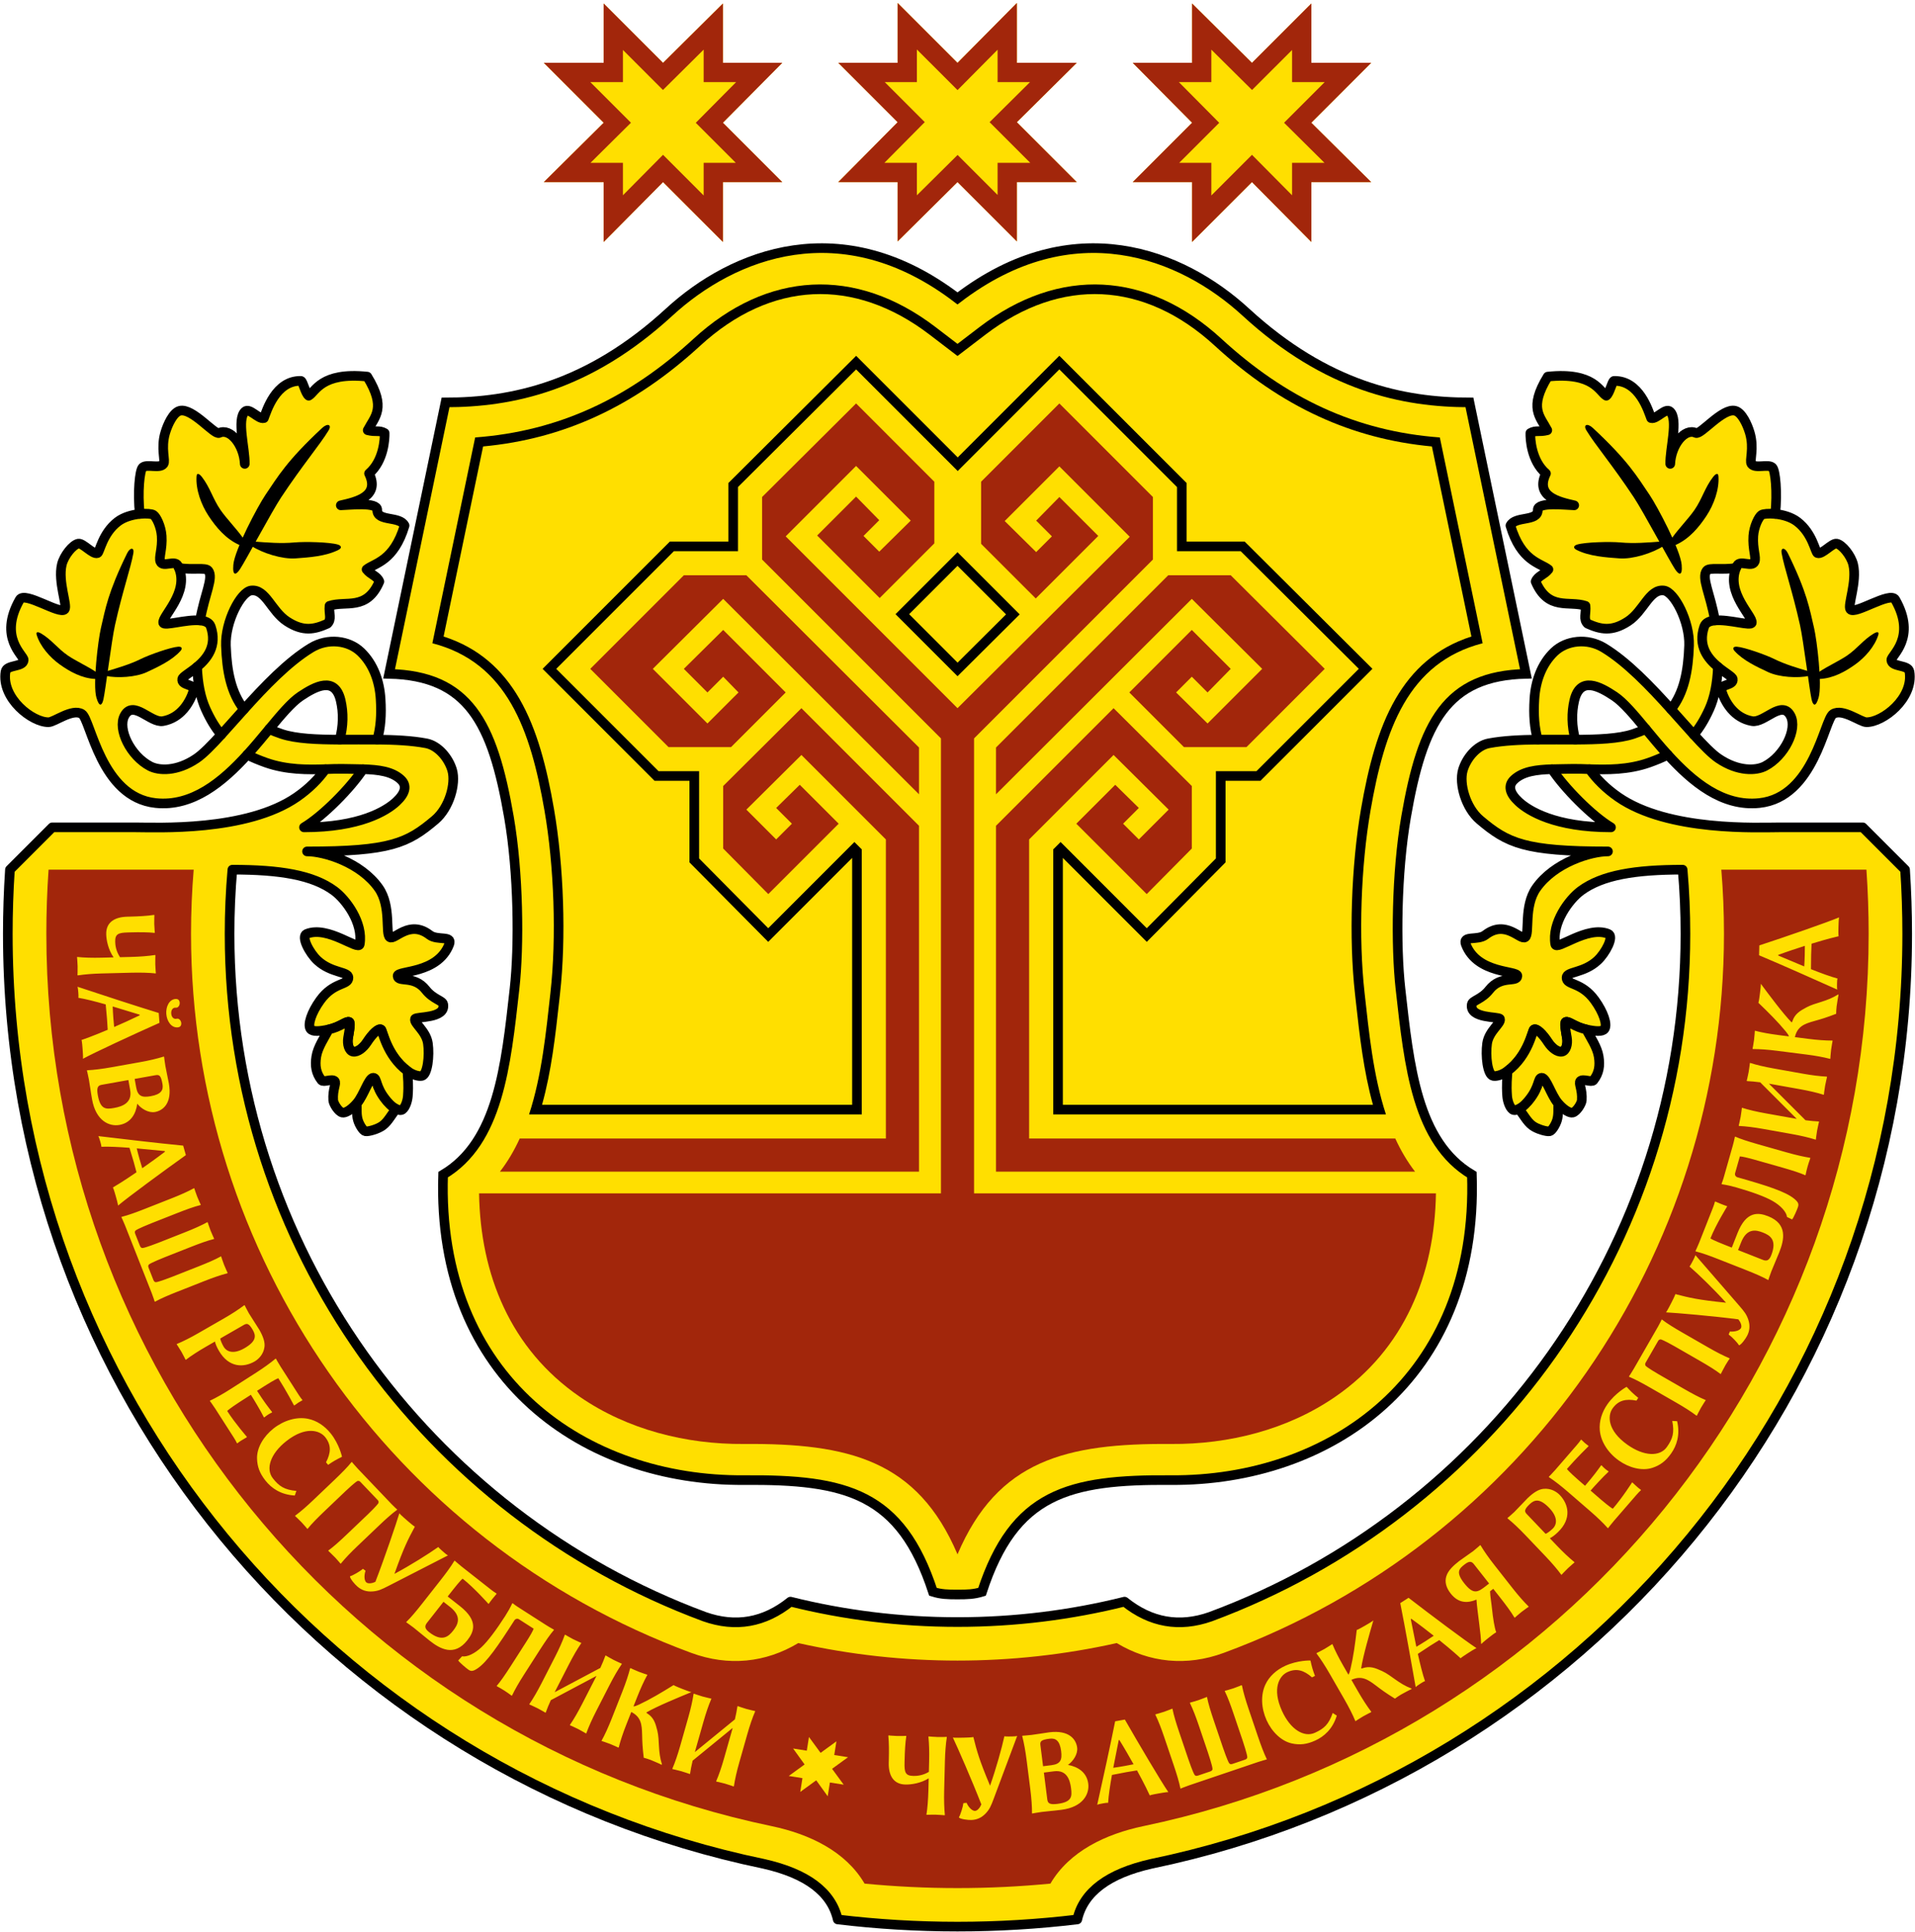 <?xml version="1.0" encoding="UTF-8"?> <!-- Creator: CorelDRAW 2020 (64-Bit) --> <svg xmlns="http://www.w3.org/2000/svg" xmlns:xlink="http://www.w3.org/1999/xlink" xmlns:xodm="http://www.corel.com/coreldraw/odm/2003" xml:space="preserve" width="1590px" height="1604px" style="shape-rendering:geometricPrecision; text-rendering:geometricPrecision; image-rendering:optimizeQuality; fill-rule:evenodd; clip-rule:evenodd" viewBox="0 0 159000000 160400000"> <defs> <style type="text/css"> <![CDATA[ .str2 {stroke:black;stroke-width:800000;stroke-miterlimit:22.926} .str0 {stroke:black;stroke-width:800000;stroke-linejoin:round;stroke-miterlimit:22.926} .str1 {stroke:black;stroke-width:800000;stroke-linecap:round;stroke-linejoin:round;stroke-miterlimit:22.926} .fil1 {fill:none} .fil3 {fill:black} .fil2 {fill:#A2260B} .fil0 {fill:#FFDF00} .fil4 {fill:#FFDF00;fill-rule:nonzero} ]]> </style> </defs> <g id="Слой_x0020_1">  <g> <path class="fil0" d="M25241000 68689000c4630000,0 6836000,-1356000 7666000,-2130000 747000,-695000 921000,-1337000 365000,-1846000 -733000,-673000 -1837000,-812000 -3133000,-852000 -1015000,1545000 -3313000,3886000 -4898000,4828000zm108518000 0c-4630000,0 -6836000,-1356000 -7666000,-2130000 -747000,-695000 -921000,-1337000 -365000,-1846000 733000,-673000 1837000,-812000 3133000,-852000 1015000,1545000 3313000,3886000 4898000,4828000zm19830000 -18210000c13000,37000 27000,75000 41000,112000l-41000 -112000zm-148178000 0c-13000,37000 -27000,75000 -41000,112000l41000 -112000zm74089000 84187000c-4783000,0 -9430000,-588000 -13870000,-1695000 -2172000,1744000 -4550000,2162000 -7133000,1252000 -23025000,-8533000 -39436000,-30695000 -39436000,-56690000 0,-1796000 78000,-3574000 232000,-5330000 3947000,0 6676000,445000 8450000,1751000 985000,724000 2429000,2671000 2125000,4437000 -98000,570000 -2646000,-1570000 -4398000,-858000 -513000,208000 226000,1588000 885000,2203000 1153000,1075000 2572000,902000 2576000,1429000 4000,660000 -1227000,326000 -2352000,1890000 -722000,1005000 -1050000,2011000 -805000,2367000 177000,256000 766000,207000 1522000,44000 939000,-202000 1489000,-729000 1697000,-622000 136000,70000 11000,725000 -92000,1327000 -87000,514000 75000,1081000 420000,1142000 358000,63000 835000,-308000 1146000,-783000 470000,-722000 955000,-1165000 1163000,-1065000 142000,69000 461000,2168000 2199000,3450000 504000,372000 978000,457000 1203000,406000 465000,-106000 644000,-1675000 496000,-2696000 -150000,-1038000 -1187000,-1666000 -1069000,-2028000 71000,-219000 2569000,-2000 2339000,-1222000 -60000,-318000 -838000,-415000 -1448000,-1195000 -973000,-1245000 -2306000,-578000 -2337000,-1152000 -26000,-474000 3334000,-142000 4285000,-2629000 294000,-769000 -982000,-281000 -1633000,-781000 -1686000,-1296000 -2901000,474000 -3297000,195000 -397000,-280000 138000,-2566000 -922000,-4078000 -1494000,-2132000 -4518000,-3047000 -5953000,-3047000 6921000,0 8350000,-688000 10632000,-2618000 1186000,-1004000 1737000,-3002000 1421000,-4115000 -283000,-991000 -1143000,-2049000 -2157000,-2242000 -1206000,-229000 -2618000,-293000 -4068000,-307000 278000,-969000 366000,-2034000 279000,-3389000 -92000,-1442000 -583000,-2873000 -1638000,-3888000 -1014000,-976000 -2748000,-1181000 -4127000,-346000 -1922000,1163000 -3873000,3210000 -5577000,5103000 -1077000,-1363000 -1430000,-3174000 -1500000,-5296000 -66000,-1971000 1223000,-4465000 2100000,-4564000 1212000,-138000 1662000,1710000 2969000,2562000 1356000,884000 2280000,672000 3352000,195000 389000,-372000 112000,-848000 179000,-1484000 1363000,-453000 3086000,441000 4141000,-2016000 -174000,-468000 -727000,-564000 -1063000,-1007000 701000,-549000 2263000,-669000 3157000,-3641000 -397000,-816000 -2299000,-302000 -2271000,-1298000 20000,-685000 -2304000,-398000 -3026000,-382000 1294000,-296000 3274000,-735000 2345000,-2644000 1227000,-1052000 1313000,-2898000 1295000,-3356000 -478000,-272000 -710000,-54000 -1406000,-234000 587000,-1131000 1568000,-1839000 -39000,-4453000 -3840000,-402000 -4291000,1270000 -4860000,1586000 -280000,-206000 -479000,-1180000 -640000,-1230000 -2106000,-53000 -2861000,2522000 -3083000,3090000 -440000,126000 -1195000,-891000 -1566000,-548000 -707000,655000 16000,3100000 -20000,4348000 -77000,-1585000 -1206000,-3006000 -2128000,-2567000 -395000,189000 -2217000,-2102000 -3260000,-1843000 -561000,139000 -1018000,1155000 -1217000,1828000 -389000,1320000 54000,2317000 -141000,2587000 -306000,423000 -1400000,-31000 -1734000,296000 -248000,244000 -428000,2055000 -237000,3855000 -602000,62000 -1315000,249000 -1834000,646000 -1277000,976000 -1490000,2542000 -1679000,2608000 -386000,135000 -1209000,-856000 -1586000,-790000 -453000,80000 -1198000,989000 -1375000,1743000 -333000,1427000 487000,3397000 240000,3714000 -376000,483000 -3321000,-1529000 -3732000,-808000 -1807000,3170000 354000,4625000 328000,5016000 -41000,620000 -1408000,355000 -1508000,968000 -361000,2212000 2211000,4213000 3577000,4194000 497000,-7000 1969000,-1168000 2761000,-683000 742000,455000 1565000,6917000 6131000,7396000 3051000,319000 5544000,-1753000 7598000,-4011000 465000,236000 978000,448000 1548000,651000 1745000,620000 3535000,592000 4954000,545000 -590000,830000 -1376000,1617000 -2381000,2315000 -4173000,2895000 -11691000,2515000 -13453000,2515000l-6855000 0 -3514000 3514000c-117000,1761000 -177000,3539000 -177000,5330000 0,38036000 26931000,69782000 62765000,77209000 3573000,806000 5621000,2345000 6143000,4617000 3260000,392000 6579000,594000 9944000,594000 3365000,0 6684000,-202000 9944000,-594000 522000,-2272000 2570000,-3811000 6143000,-4617000 35834000,-7427000 62765000,-39173000 62765000,-77209000 0,-1791000 -60000,-3569000 -177000,-5330000l-3514000 -3514000 -6855000 0c-1762000,0 -9280000,380000 -13453000,-2515000 -1005000,-698000 -1791000,-1485000 -2381000,-2315000 1419000,47000 3209000,75000 4954000,-545000 570000,-203000 1083000,-415000 1548000,-651000 2054000,2258000 4547000,4330000 7598000,4011000 4566000,-479000 5389000,-6941000 6131000,-7396000 792000,-485000 2264000,676000 2761000,683000 1366000,19000 3938000,-1982000 3577000,-4194000 -100000,-613000 -1467000,-348000 -1508000,-968000 -26000,-391000 2135000,-1846000 328000,-5016000 -411000,-721000 -3356000,1291000 -3732000,808000 -247000,-317000 573000,-2287000 240000,-3714000 -177000,-754000 -922000,-1663000 -1375000,-1743000 -377000,-66000 -1200000,925000 -1586000,790000 -189000,-66000 -402000,-1632000 -1679000,-2608000 -519000,-397000 -1232000,-584000 -1834000,-646000 191000,-1800000 11000,-3611000 -237000,-3855000 -334000,-327000 -1428000,127000 -1734000,-296000 -195000,-270000 248000,-1267000 -141000,-2587000 -199000,-673000 -656000,-1689000 -1217000,-1828000 -1043000,-259000 -2865000,2032000 -3260000,1843000 -922000,-439000 -2051000,982000 -2128000,2567000 -36000,-1248000 687000,-3693000 -20000,-4348000 -371000,-343000 -1126000,674000 -1566000,548000 -222000,-568000 -977000,-3143000 -3083000,-3090000 -161000,50000 -360000,1024000 -640000,1230000 -569000,-316000 -1020000,-1988000 -4860000,-1586000 -1607000,2614000 -626000,3322000 -39000,4453000 -696000,180000 -928000,-38000 -1406000,234000 -18000,458000 68000,2304000 1295000,3356000 -929000,1909000 1051000,2348000 2345000,2644000 -722000,-16000 -3046000,-303000 -3026000,382000 28000,996000 -1874000,482000 -2271000,1298000 894000,2972000 2456000,3092000 3157000,3641000 -336000,443000 -889000,539000 -1063000,1007000 1055000,2457000 2778000,1563000 4141000,2016000 67000,636000 -210000,1112000 179000,1484000 1072000,477000 1996000,689000 3352000,-195000 1307000,-852000 1757000,-2700000 2969000,-2562000 877000,99000 2166000,2593000 2100000,4564000 -70000,2122000 -423000,3933000 -1500000,5296000 -1704000,-1893000 -3655000,-3940000 -5577000,-5103000 -1379000,-835000 -3113000,-630000 -4127000,346000 -1055000,1015000 -1546000,2446000 -1638000,3888000 -87000,1355000 1000,2420000 279000,3389000 -1450000,14000 -2862000,78000 -4068000,307000 -1014000,193000 -1874000,1251000 -2157000,2242000 -316000,1113000 235000,3111000 1421000,4115000 2282000,1930000 3711000,2618000 10632000,2618000 -1435000,0 -4459000,915000 -5953000,3047000 -1060000,1512000 -525000,3798000 -922000,4078000 -396000,279000 -1611000,-1491000 -3297000,-195000 -651000,500000 -1927000,12000 -1633000,781000 951000,2487000 4311000,2155000 4285000,2629000 -31000,574000 -1364000,-93000 -2337000,1152000 -610000,780000 -1388000,877000 -1448000,1195000 -230000,1220000 2268000,1003000 2339000,1222000 118000,362000 -919000,990000 -1069000,2028000 -148000,1021000 31000,2590000 496000,2696000 225000,51000 699000,-34000 1203000,-406000 1738000,-1282000 2057000,-3381000 2199000,-3450000 208000,-100000 693000,343000 1163000,1065000 311000,475000 788000,846000 1146000,783000 345000,-61000 507000,-628000 420000,-1142000 -103000,-602000 -228000,-1257000 -92000,-1327000 208000,-107000 758000,420000 1697000,622000 756000,163000 1345000,212000 1522000,-44000 245000,-356000 -83000,-1362000 -805000,-2367000 -1125000,-1564000 -2356000,-1230000 -2352000,-1890000 4000,-527000 1423000,-354000 2576000,-1429000 659000,-615000 1398000,-1995000 885000,-2203000 -1752000,-712000 -4300000,1428000 -4398000,858000 -304000,-1766000 1140000,-3713000 2125000,-4437000 1774000,-1306000 4503000,-1751000 8450000,-1751000 154000,1756000 232000,3534000 232000,5330000 0,25995000 -16411000,48157000 -39436000,56690000 -2583000,910000 -4961000,492000 -7133000,-1252000 -4440000,1107000 -9087000,1695000 -13870000,1695000zm61131000 -73671000c481000,-569000 901000,-1260000 1292000,-2126000 416000,-922000 658000,-2087000 713000,-3503000 605000,501000 1198000,813000 1233000,1011000 97000,563000 -1115000,407000 -946000,953000 304000,979000 1064000,2278000 2547000,2539000 1030000,181000 2466000,-1817000 3195000,-445000 591000,1111000 -497000,3340000 -2124000,4187000 -735000,382000 -2219000,465000 -3852000,-640000 -546000,-370000 -1248000,-1087000 -2058000,-1976000zm3514000 -13843000c-852000,2069000 1421000,4023000 1302000,4553000 -67000,297000 -1899000,-301000 -3056000,-195000 -389000,-2230000 -1142000,-3528000 -687000,-4133000 221000,-292000 1287000,-40000 2441000,-225000zm-13348000 14256000c-308000,-1127000 -319000,-2246000 -85000,-3250000 481000,-2056000 2109000,-1167000 3325000,-359000 760000,505000 1623000,1537000 2608000,2724000 -319000,154000 -666000,293000 -1042000,417000 -1207000,396000 -2936000,462000 -4806000,468000zm-112428000 -413000c-481000,-569000 -901000,-1260000 -1292000,-2126000 -416000,-922000 -658000,-2087000 -713000,-3503000 -605000,501000 -1198000,813000 -1233000,1011000 -97000,563000 1115000,407000 946000,953000 -304000,979000 -1064000,2278000 -2547000,2539000 -1030000,181000 -2466000,-1817000 -3195000,-445000 -591000,1111000 497000,3340000 2124000,4187000 735000,382000 2219000,465000 3852000,-640000 546000,-370000 1248000,-1087000 2058000,-1976000zm-3514000 -13843000c852000,2069000 -1421000,4023000 -1302000,4553000 67000,297000 1899000,-301000 3056000,-195000 389000,-2230000 1142000,-3528000 687000,-4133000 -221000,-292000 -1287000,-40000 -2441000,-225000zm13348000 14256000c308000,-1127000 319000,-2246000 85000,-3250000 -481000,-2056000 -2109000,-1167000 -3325000,-359000 -760000,505000 -1623000,1537000 -2608000,2724000 319000,154000 666000,293000 1042000,417000 1207000,396000 2936000,462000 4806000,468000z"></path> <path id="1" class="fil1 str0" d="M25241000 68689000c4630000,0 6836000,-1356000 7666000,-2130000 747000,-695000 921000,-1337000 365000,-1846000 -733000,-673000 -1837000,-812000 -3133000,-852000 -1015000,1545000 -3313000,3886000 -4898000,4828000zm108518000 0c-4630000,0 -6836000,-1356000 -7666000,-2130000 -747000,-695000 -921000,-1337000 -365000,-1846000 733000,-673000 1837000,-812000 3133000,-852000 1015000,1545000 3313000,3886000 4898000,4828000zm19830000 -18210000c13000,37000 27000,75000 41000,112000m-148219000 -112000c-13000,37000 -27000,75000 -41000,112000m74130000 84075000c-4783000,0 -9430000,-588000 -13870000,-1695000 -2172000,1744000 -4550000,2162000 -7133000,1252000 -23025000,-8533000 -39436000,-30695000 -39436000,-56690000 0,-1796000 78000,-3574000 232000,-5330000 3947000,0 6676000,445000 8450000,1751000 985000,724000 2429000,2671000 2125000,4437000 -98000,570000 -2646000,-1570000 -4398000,-858000 -513000,208000 226000,1588000 885000,2203000 1153000,1075000 2572000,902000 2576000,1429000 4000,660000 -1227000,326000 -2352000,1890000 -722000,1005000 -1050000,2011000 -805000,2367000 177000,256000 766000,207000 1522000,44000 939000,-202000 1489000,-729000 1697000,-622000 136000,70000 11000,725000 -92000,1327000 -87000,514000 75000,1081000 420000,1142000 358000,63000 835000,-308000 1146000,-783000 470000,-722000 955000,-1165000 1163000,-1065000 142000,69000 461000,2168000 2199000,3450000 504000,372000 978000,457000 1203000,406000 465000,-106000 644000,-1675000 496000,-2696000 -150000,-1038000 -1187000,-1666000 -1069000,-2028000 71000,-219000 2569000,-2000 2339000,-1222000 -60000,-318000 -838000,-415000 -1448000,-1195000 -973000,-1245000 -2306000,-578000 -2337000,-1152000 -26000,-474000 3334000,-142000 4285000,-2629000 294000,-769000 -982000,-281000 -1633000,-781000 -1686000,-1296000 -2901000,474000 -3297000,195000 -397000,-280000 138000,-2566000 -922000,-4078000 -1494000,-2132000 -4518000,-3047000 -5953000,-3047000 6921000,0 8350000,-688000 10632000,-2618000 1186000,-1004000 1737000,-3002000 1421000,-4115000 -283000,-991000 -1143000,-2049000 -2157000,-2242000 -1206000,-229000 -2618000,-293000 -4068000,-307000 278000,-969000 366000,-2034000 279000,-3389000 -92000,-1442000 -583000,-2873000 -1638000,-3888000 -1014000,-976000 -2748000,-1181000 -4127000,-346000 -1922000,1163000 -3873000,3210000 -5577000,5103000 -1077000,-1363000 -1430000,-3174000 -1500000,-5296000 -66000,-1971000 1223000,-4465000 2100000,-4564000 1212000,-138000 1662000,1710000 2969000,2562000 1356000,884000 2280000,672000 3352000,195000 389000,-372000 112000,-848000 179000,-1484000 1363000,-453000 3086000,441000 4141000,-2016000 -174000,-468000 -727000,-564000 -1063000,-1007000 701000,-549000 2263000,-669000 3157000,-3641000 -397000,-816000 -2299000,-302000 -2271000,-1298000 20000,-685000 -2304000,-398000 -3026000,-382000 1294000,-296000 3274000,-735000 2345000,-2644000 1227000,-1052000 1313000,-2898000 1295000,-3356000 -478000,-272000 -710000,-54000 -1406000,-234000 587000,-1131000 1568000,-1839000 -39000,-4453000 -3840000,-402000 -4291000,1270000 -4860000,1586000 -280000,-206000 -479000,-1180000 -640000,-1230000 -2106000,-53000 -2861000,2522000 -3083000,3090000 -440000,126000 -1195000,-891000 -1566000,-548000 -707000,655000 16000,3100000 -20000,4348000 -77000,-1585000 -1206000,-3006000 -2128000,-2567000 -395000,189000 -2217000,-2102000 -3260000,-1843000 -561000,139000 -1018000,1155000 -1217000,1828000 -389000,1320000 54000,2317000 -141000,2587000 -306000,423000 -1400000,-31000 -1734000,296000 -248000,244000 -428000,2055000 -237000,3855000 -602000,62000 -1315000,249000 -1834000,646000 -1277000,976000 -1490000,2542000 -1679000,2608000 -386000,135000 -1209000,-856000 -1586000,-790000 -453000,80000 -1198000,989000 -1375000,1743000 -333000,1427000 487000,3397000 240000,3714000 -376000,483000 -3321000,-1529000 -3732000,-808000 -1807000,3170000 354000,4625000 328000,5016000 -41000,620000 -1408000,355000 -1508000,968000 -361000,2212000 2211000,4213000 3577000,4194000 497000,-7000 1969000,-1168000 2761000,-683000 742000,455000 1565000,6917000 6131000,7396000 3051000,319000 5544000,-1753000 7598000,-4011000 465000,236000 978000,448000 1548000,651000 1745000,620000 3535000,592000 4954000,545000 -590000,830000 -1376000,1617000 -2381000,2315000 -4173000,2895000 -11691000,2515000 -13453000,2515000l-6855000 0 -3514000 3514000c-117000,1761000 -177000,3539000 -177000,5330000 0,38036000 26931000,69782000 62765000,77209000 3573000,806000 5621000,2345000 6143000,4617000 3260000,392000 6579000,594000 9944000,594000 3365000,0 6684000,-202000 9944000,-594000 522000,-2272000 2570000,-3811000 6143000,-4617000 35834000,-7427000 62765000,-39173000 62765000,-77209000 0,-1791000 -60000,-3569000 -177000,-5330000l-3514000 -3514000 -6855000 0c-1762000,0 -9280000,380000 -13453000,-2515000 -1005000,-698000 -1791000,-1485000 -2381000,-2315000 1419000,47000 3209000,75000 4954000,-545000 570000,-203000 1083000,-415000 1548000,-651000 2054000,2258000 4547000,4330000 7598000,4011000 4566000,-479000 5389000,-6941000 6131000,-7396000 792000,-485000 2264000,676000 2761000,683000 1366000,19000 3938000,-1982000 3577000,-4194000 -100000,-613000 -1467000,-348000 -1508000,-968000 -26000,-391000 2135000,-1846000 328000,-5016000 -411000,-721000 -3356000,1291000 -3732000,808000 -247000,-317000 573000,-2287000 240000,-3714000 -177000,-754000 -922000,-1663000 -1375000,-1743000 -377000,-66000 -1200000,925000 -1586000,790000 -189000,-66000 -402000,-1632000 -1679000,-2608000 -519000,-397000 -1232000,-584000 -1834000,-646000 191000,-1800000 11000,-3611000 -237000,-3855000 -334000,-327000 -1428000,127000 -1734000,-296000 -195000,-270000 248000,-1267000 -141000,-2587000 -199000,-673000 -656000,-1689000 -1217000,-1828000 -1043000,-259000 -2865000,2032000 -3260000,1843000 -922000,-439000 -2051000,982000 -2128000,2567000 -36000,-1248000 687000,-3693000 -20000,-4348000 -371000,-343000 -1126000,674000 -1566000,548000 -222000,-568000 -977000,-3143000 -3083000,-3090000 -161000,50000 -360000,1024000 -640000,1230000 -569000,-316000 -1020000,-1988000 -4860000,-1586000 -1607000,2614000 -626000,3322000 -39000,4453000 -696000,180000 -928000,-38000 -1406000,234000 -18000,458000 68000,2304000 1295000,3356000 -929000,1909000 1051000,2348000 2345000,2644000 -722000,-16000 -3046000,-303000 -3026000,382000 28000,996000 -1874000,482000 -2271000,1298000 894000,2972000 2456000,3092000 3157000,3641000 -336000,443000 -889000,539000 -1063000,1007000 1055000,2457000 2778000,1563000 4141000,2016000 67000,636000 -210000,1112000 179000,1484000 1072000,477000 1996000,689000 3352000,-195000 1307000,-852000 1757000,-2700000 2969000,-2562000 877000,99000 2166000,2593000 2100000,4564000 -70000,2122000 -423000,3933000 -1500000,5296000 -1704000,-1893000 -3655000,-3940000 -5577000,-5103000 -1379000,-835000 -3113000,-630000 -4127000,346000 -1055000,1015000 -1546000,2446000 -1638000,3888000 -87000,1355000 1000,2420000 279000,3389000 -1450000,14000 -2862000,78000 -4068000,307000 -1014000,193000 -1874000,1251000 -2157000,2242000 -316000,1113000 235000,3111000 1421000,4115000 2282000,1930000 3711000,2618000 10632000,2618000 -1435000,0 -4459000,915000 -5953000,3047000 -1060000,1512000 -525000,3798000 -922000,4078000 -396000,279000 -1611000,-1491000 -3297000,-195000 -651000,500000 -1927000,12000 -1633000,781000 951000,2487000 4311000,2155000 4285000,2629000 -31000,574000 -1364000,-93000 -2337000,1152000 -610000,780000 -1388000,877000 -1448000,1195000 -230000,1220000 2268000,1003000 2339000,1222000 118000,362000 -919000,990000 -1069000,2028000 -148000,1021000 31000,2590000 496000,2696000 225000,51000 699000,-34000 1203000,-406000 1738000,-1282000 2057000,-3381000 2199000,-3450000 208000,-100000 693000,343000 1163000,1065000 311000,475000 788000,846000 1146000,783000 345000,-61000 507000,-628000 420000,-1142000 -103000,-602000 -228000,-1257000 -92000,-1327000 208000,-107000 758000,420000 1697000,622000 756000,163000 1345000,212000 1522000,-44000 245000,-356000 -83000,-1362000 -805000,-2367000 -1125000,-1564000 -2356000,-1230000 -2352000,-1890000 4000,-527000 1423000,-354000 2576000,-1429000 659000,-615000 1398000,-1995000 885000,-2203000 -1752000,-712000 -4300000,1428000 -4398000,858000 -304000,-1766000 1140000,-3713000 2125000,-4437000 1774000,-1306000 4503000,-1751000 8450000,-1751000 154000,1756000 232000,3534000 232000,5330000 0,25995000 -16411000,48157000 -39436000,56690000 -2583000,910000 -4961000,492000 -7133000,-1252000 -4440000,1107000 -9087000,1695000 -13870000,1695000zm61131000 -73671000c481000,-569000 901000,-1260000 1292000,-2126000 416000,-922000 658000,-2087000 713000,-3503000 605000,501000 1198000,813000 1233000,1011000 97000,563000 -1115000,407000 -946000,953000 304000,979000 1064000,2278000 2547000,2539000 1030000,181000 2466000,-1817000 3195000,-445000 591000,1111000 -497000,3340000 -2124000,4187000 -735000,382000 -2219000,465000 -3852000,-640000 -546000,-370000 -1248000,-1087000 -2058000,-1976000zm3514000 -13843000c-852000,2069000 1421000,4023000 1302000,4553000 -67000,297000 -1899000,-301000 -3056000,-195000 -389000,-2230000 -1142000,-3528000 -687000,-4133000 221000,-292000 1287000,-40000 2441000,-225000zm-13348000 14256000c-308000,-1127000 -319000,-2246000 -85000,-3250000 481000,-2056000 2109000,-1167000 3325000,-359000 760000,505000 1623000,1537000 2608000,2724000 -319000,154000 -666000,293000 -1042000,417000 -1207000,396000 -2936000,462000 -4806000,468000zm-112428000 -413000c-481000,-569000 -901000,-1260000 -1292000,-2126000 -416000,-922000 -658000,-2087000 -713000,-3503000 -605000,501000 -1198000,813000 -1233000,1011000 -97000,563000 1115000,407000 946000,953000 -304000,979000 -1064000,2278000 -2547000,2539000 -1030000,181000 -2466000,-1817000 -3195000,-445000 -591000,1111000 497000,3340000 2124000,4187000 735000,382000 2219000,465000 3852000,-640000 546000,-370000 1248000,-1087000 2058000,-1976000zm-3514000 -13843000c852000,2069000 -1421000,4023000 -1302000,4553000 67000,297000 1899000,-301000 3056000,-195000 389000,-2230000 1142000,-3528000 687000,-4133000 -221000,-292000 -1287000,-40000 -2441000,-225000zm13348000 14256000c308000,-1127000 319000,-2246000 85000,-3250000 -481000,-2056000 -2109000,-1167000 -3325000,-359000 -760000,505000 -1623000,1537000 -2608000,2724000 319000,154000 666000,293000 1042000,417000 1207000,396000 2936000,462000 4806000,468000z"></path> </g> <path class="fil2" d="M154967000 72203000l-12048000 0c146000,1757000 220000,3535000 220000,5330000 0,26641000 -16584000,50494000 -41529000,59692000 -3107000,1146000 -6185000,813000 -8890000,-813000 -4338000,970000 -8772000,1454000 -13220000,1454000 -4448000,0 -8882000,-484000 -13220000,-1454000 -2705000,1626000 -5783000,1959000 -8890000,813000 -24945000,-9198000 -41529000,-33051000 -41529000,-59692000 0,-1795000 74000,-3573000 220000,-5330000l-12048000 0c-123000,1760000 -185000,3538000 -185000,5330000 0,35837000 25210000,66763000 60219000,74077000 3130000,654000 6145000,2088000 7718000,4772000 2564000,248000 5139000,371000 7715000,371000 2576000,0 5151000,-123000 7715000,-371000 1573000,-2684000 4588000,-4118000 7718000,-4772000 35009000,-7314000 60219000,-38240000 60219000,-74077000 0,-1792000 -62000,-3570000 -185000,-5330000z"></path> <path class="fil0 str1" d="M32907000 92067000c-414000,-197000 -712000,-558000 -926000,-832000 -813000,-1043000 -666000,-1746000 -984000,-1758000 -388000,-14000 -784000,1441000 -1373000,2120000 13000,472000 -38000,947000 97000,1399000 113000,382000 427000,889000 617000,925000 246000,47000 1046000,-181000 1433000,-472000 488000,-367000 725000,-931000 1136000,-1382000z"></path> <path class="fil0 str1" d="M33829000 88915000c-1738000,-1282000 -2057000,-3381000 -2199000,-3450000 -208000,-100000 -693000,343000 -1163000,1065000 -311000,475000 -788000,846000 -1146000,783000 -345000,-61000 -507000,-628000 -420000,-1142000 103000,-602000 228000,-1257000 92000,-1327000 -208000,-107000 -758000,420000 -1697000,622000 -368000,686000 -912000,1484000 -1034000,2253000 -119000,753000 -33000,1367000 436000,1969000 158000,203000 861000,-159000 1088000,62000 177000,173000 -184000,681000 -119000,1599000 21000,286000 432000,945000 757000,1021000 199000,46000 645000,-133000 1200000,-773000 589000,-679000 985000,-2134000 1373000,-2120000 318000,12000 171000,715000 984000,1758000 214000,274000 512000,635000 926000,832000 132000,63000 352000,159000 494000,57000 267000,-191000 436000,-748000 463000,-1128000 71000,-1003000 -2000,-1456000 -35000,-2081000z"></path> <path class="fil0 str1" d="M126093000 92067000c414000,-197000 712000,-558000 926000,-832000 813000,-1043000 666000,-1746000 984000,-1758000 388000,-14000 784000,1441000 1373000,2120000 -13000,472000 38000,947000 -97000,1399000 -113000,382000 -427000,889000 -617000,925000 -246000,47000 -1046000,-181000 -1433000,-472000 -488000,-367000 -725000,-931000 -1136000,-1382000z"></path> <path class="fil0 str1" d="M125171000 88915000c1738000,-1282000 2057000,-3381000 2199000,-3450000 208000,-100000 693000,343000 1163000,1065000 311000,475000 788000,846000 1146000,783000 345000,-61000 507000,-628000 420000,-1142000 -103000,-602000 -228000,-1257000 -92000,-1327000 208000,-107000 758000,420000 1697000,622000 368000,686000 912000,1484000 1034000,2253000 119000,753000 33000,1367000 -436000,1969000 -158000,203000 -861000,-159000 -1088000,62000 -177000,173000 184000,681000 119000,1599000 -21000,286000 -432000,945000 -757000,1021000 -199000,46000 -645000,-133000 -1200000,-773000 -589000,-679000 -985000,-2134000 -1373000,-2120000 -318000,12000 -171000,715000 -984000,1758000 -214000,274000 -512000,635000 -926000,832000 -132000,63000 -352000,159000 -494000,57000 -267000,-191000 -436000,-748000 -463000,-1128000 -71000,-1003000 2000,-1456000 35000,-2081000z"></path> <g> <path class="fil1 str1" d="M22355000 60523000c-568000,685000 -1177000,1422000 -1829000,2140000m-8922000 -19993000c551000,-56000 1009000,-7000 1138000,82000 235000,162000 626000,944000 682000,1740000 75000,1089000 -262000,1781000 -105000,2143000 215000,496000 1200000,-163000 1445000,320000 34000,65000 64000,131000 91000,196000m1754000 4359000c437000,40000 777000,180000 890000,507000 552000,1608000 -302000,2658000 -1135000,3349000m2005000 5629000c579000,-636000 1215000,-1361000 1889000,-2109000"></path> <path class="fil1 str1" d="M30139000 63861000c-538000,-17000 -1110000,-17000 -1703000,-31000 -404000,-9000 -880000,11000 -1408000,29000m1175000 -2451000c1018000,3000 2078000,-12000 3118000,-2000"></path> </g> <g> <path class="fil1 str1" d="M136645000 60523000c568000,685000 1177000,1422000 1829000,2140000m8922000 -19993000c-551000,-56000 -1009000,-7000 -1138000,82000 -235000,162000 -626000,944000 -682000,1740000 -75000,1089000 262000,1781000 105000,2143000 -215000,496000 -1200000,-163000 -1445000,320000 -34000,65000 -64000,131000 -91000,196000m-1754000 4359000c-437000,40000 -777000,180000 -890000,507000 -552000,1608000 302000,2658000 1135000,3349000m-2005000 5629000c-579000,-636000 -1215000,-1361000 -1889000,-2109000"></path> <path class="fil1 str1" d="M128861000 63861000c538000,-17000 1110000,-17000 1703000,-31000 404000,-9000 880000,11000 1408000,29000m-1175000 -2451000c-1018000,3000 -2078000,-12000 -3118000,-2000"></path> </g> <path class="fil0 str2" d="M79500000 132380000c-800000,0 -1356000,-13000 -2037000,-224000 -2670000,-8174000 -7173000,-9339000 -15685000,-9274000 -13129000,100000 -25550000,-8320000 -24987000,-25358000 4570000,-2717000 5209000,-8984000 5930000,-15434000 400000,-3575000 338000,-9622000 -469000,-14282000 -1355000,-7830000 -3367000,-11708000 -9946000,-11864000 4688000,-22535000 0,0 4688000,-22535000 5489000,0 11846000,-1316000 18566000,-7494000 5292000,-4865000 14340000,-8483000 23940000,-1141000 9600000,-7342000 18648000,-3724000 23940000,1141000 6720000,6178000 13077000,7494000 18566000,7494000 4688000,22535000 0,0 4688000,22535000 -6579000,156000 -8591000,4034000 -9946000,11864000 -807000,4660000 -869000,10707000 -469000,14282000 721000,6450000 1360000,12717000 5930000,15434000 563000,17038000 -11858000,25458000 -24987000,25358000 -8512000,-65000 -13015000,1100000 -15685000,9274000 -681000,211000 -1237000,224000 -2037000,224000z"></path> <polygon class="fil2" points="76303000,65944000 76303000,62060000 61969000,47761000 56779000,47761000 49010000,55530000 55507000,62026000 60698000,62026000 65235000,57489000 60045000,52298000 56779000,55530000 58738000,57489000 60045000,56182000 61316000,57489000 58738000,60066000 54201000,55530000 60045000,49720000 "></polygon> <polygon class="fil2" points="82697000,65944000 82697000,62060000 96996000,47761000 102186000,47761000 109990000,55530000 103493000,62026000 98302000,62026000 93765000,57489000 98955000,52298000 102186000,55530000 100262000,57489000 98955000,56182000 97649000,57489000 100262000,60066000 104799000,55530000 98955000,49720000 "></polygon> <g> <polygon class="fil0" points="98976000,5217000 98976000,287000 103948000,5217000 108878000,287000 108878000,5217000 113850000,5217000 108878000,10188000 113850000,15118000 108878000,15118000 108878000,20090000 103948000,15118000 98976000,20090000 98976000,15118000 94047000,15118000 98976000,10188000 94047000,5217000 "></polygon> <path id="1" class="fil2" d="M98976000 5217000l0 -4930000 4972000 4930000 4930000 -4930000 0 4930000 4972000 0 -4972000 4971000 4972000 4930000 -4972000 0 0 4972000 -4930000 -4972000 -4972000 4972000 0 -4972000 -4929000 0 4929000 -4930000 -4929000 -4971000 4929000 0zm1600000 -1097000l0 1097000 0 1600000 -1600000 0 -1096000 0 2228000 2246000 1123000 1133000 -1123000 1123000 -2199000 2199000 1067000 0 1600000 0 0 1600000 0 1110000 2241000 -2241000 1133000 -1133000 1129000 1139000 2199000 2218000 0 -1093000 0 -1600000 1600000 0 1092000 0 -2217000 -2199000 -1139000 -1129000 1133000 -1133000 2240000 -2240000 -1109000 0 -1600000 0 0 -1600000 0 -1067000 -2199000 2198000 -1123000 1123000 -1133000 -1123000 -2247000 -2228000z"></path> </g> <g> <polygon class="fil0" points="74527000,5217000 74527000,245000 79500000,5217000 84429000,245000 84429000,5217000 89402000,5217000 84429000,10146000 89402000,15118000 84429000,15118000 84429000,20048000 79500000,15118000 74527000,20048000 74527000,15118000 69598000,15118000 74527000,10146000 69598000,5217000 "></polygon> <path id="1" class="fil2" d="M74527000 5217000l0 -4972000 4973000 4972000 4929000 -4972000 0 4972000 4973000 0 -4973000 4929000 4973000 4972000 -4973000 0 0 4930000 -4929000 -4930000 -4973000 4930000 0 -4930000 -4929000 0 4929000 -4972000 -4929000 -4929000 4929000 0zm1600000 -1110000l0 1110000 0 1600000 -1600000 0 -1066000 0 2198000 2198000 1123000 1123000 -1123000 1133000 -2228000 2247000 1096000 0 1600000 0 0 1600000 0 1097000 2248000 -2228000 1133000 -1123000 1123000 1123000 2198000 2198000 0 -1067000 0 -1600000 1600000 0 1110000 0 -2241000 -2241000 -1133000 -1133000 1139000 -1129000 2217000 -2198000 -1092000 0 -1600000 0 0 -1600000 0 -1092000 -2198000 2217000 -1129000 1139000 -1133000 -1133000 -2242000 -2241000z"></path> </g> <g> <polygon class="fil0" points="50123000,5217000 50123000,287000 55053000,5217000 60024000,287000 60024000,5217000 64954000,5217000 60024000,10188000 64954000,15118000 60024000,15118000 60024000,20090000 55053000,15118000 50123000,20090000 50123000,15118000 45151000,15118000 50123000,10188000 45151000,5217000 "></polygon> <path id="1" class="fil2" d="M50123000 5217000l0 -4930000 4930000 4930000 4971000 -4930000 0 4930000 4930000 0 -4930000 4971000 4930000 4930000 -4930000 0 0 4972000 -4971000 -4972000 -4930000 4972000 0 -4972000 -4972000 0 4972000 -4930000 -4972000 -4971000 4972000 0zm1600000 -1068000l0 1068000 0 1600000 -1600000 0 -1109000 0 2240000 2240000 1133000 1133000 -1139000 1129000 -2218000 2199000 1093000 0 1600000 0 0 1600000 0 1093000 2198000 -2218000 1130000 -1139000 1133000 1133000 2240000 2241000 0 -1110000 0 -1600000 1600000 0 1067000 0 -2198000 -2199000 -1123000 -1123000 1123000 -1133000 2228000 -2246000 -1097000 0 -1600000 0 0 -1600000 0 -1097000 -2246000 2228000 -1133000 1123000 -1124000 -1123000 -2198000 -2199000z"></path> </g> <g> <path class="fil3" d="M79499000 46978000l-4014000 4014000 4021000 4021000 4024000 -4005000 -4031000 -4030000zm0 -1132000l-5145000 5146000 5149000 5149000 5158000 -5133000 -5162000 -5162000z"></path> </g> <g> <path class="fil3" d="M45004000 91722000l25749000 0 0 -20496000 -6403000 6403000 -566000 567000 -565000 -570000 -5740000 -5793000 -234000 -237000 0 -326000 0 -6444000 -2566000 0 -331000 0 -235000 -235000 -8497000 -8496000 -565000 -565000 565000 -566000 9769000 -9769000 234000 -234000 332000 0 4524000 0 0 -4528000 0 -329000 238000 -237000 9806000 -9762000 566000 -563000 562000 563000 7870000 7870000 7873000 -7873000 566000 -566000 565000 566000 9769000 9768000 234000 234000 0 332000 0 4525000 4488000 0 327000 0 236000 234000 9809000 9766000 568000 566000 -565000 565000 -8500000 8499000 -235000 235000 -331000 0 -2566000 0 0 6444000 0 326000 -234000 237000 -5740000 5793000 -565000 570000 -566000 -567000 -6403000 -6403000 0 20496000 25749000 0c-783000,-2806000 -1113000,-5787000 -1416000,-8522000l-76000 -689000c-260000,-2320000 -337000,-4968000 -250000,-7619000 88000,-2695000 345000,-5386000 750000,-7730000 596000,-3442000 1398000,-6599000 2862000,-9132000 1397000,-2415000 3374000,-4243000 6303000,-5185000 -471000,-2260000 -947000,-4546000 -1538000,-7402000 -421000,-2038000 -984000,-4737000 -1541000,-7413000l-202000 -965000c-3352000,-313000 -6447000,-1141000 -9356000,-2473000 -3076000,-1408000 -5934000,-3373000 -8663000,-5882000 -2919000,-2684000 -6123000,-4126000 -9378000,-4282000 -3227000,-155000 -6531000,952000 -9684000,3363000l-1823000 1394000 -484000 370000 -484000 -370000 -1823000 -1394000c-3153000,-2411000 -6457000,-3518000 -9684000,-3363000 -3255000,156000 -6459000,1598000 -9378000,4282000 -2729000,2509000 -5587000,4474000 -8663000,5882000 -2909000,1332000 -6004000,2160000 -9356000,2473000l-202000 965000c-557000,2676000 -1120000,5375000 -1541000,7413000 -591000,2856000 -1067000,5142000 -1538000,7402000 2929000,942000 4906000,2770000 6303000,5185000 1464000,2533000 2266000,5690000 2862000,9132000 405000,2344000 662000,5035000 750000,7730000 87000,2651000 10000,5299000 -250000,7619000l-77000 690000c-302000,2735000 -632000,5716000 -1415000,8521000zm-9105000 -38318000c6203000,1603000 8145000,7170000 9309000,13892000 796000,4595000 1010000,10513000 494000,15128000 -359000,3216000 -707000,6844000 -1774000,10098000l27625000 0 0 -22003000 -612000 -612000 -7156000 7157000 -5740000 -5794000 0 -7244000 -3366000 0 -8497000 -8496000 9769000 -9769000 5324000 0 0 -5328000 9807000 -9762000 8435000 8435000 8439000 -8439000 9769000 9769000 0 5325000 5287000 0 9809000 9765000 -8500000 8500000 -3366000 0 0 7244000 -5740000 5794000 -7156000 -7157000 -612000 612000 0 22003000 27625000 0c-1067000,-3254000 -1415000,-6882000 -1774000,-10098000 -516000,-4615000 -302000,-10533000 494000,-15128000 1164000,-6722000 3106000,-12289000 9309000,-13892000 -564000,-2706000 -1129000,-5413000 -1689000,-8120000 -618000,-2989000 -1241000,-5977000 -1864000,-8965000 -6982000,-519000 -12799000,-3287000 -18138000,-8196000 -6095000,-5604000 -13443000,-6047000 -20088000,-966000l-1822000 1393000 -1822000 -1393000c-6645000,-5081000 -13993000,-4638000 -20088000,966000 -5339000,4909000 -11156000,7677000 -18138000,8196000 -623000,2988000 -1246000,5976000 -1864000,8965000 -560000,2707000 -1125000,5414000 -1689000,8120000z"></path> </g> <path class="fil2" d="M82697000 97272000l0 -28715000 9762000 -9762000 6496000 6462000 0 5190000 -3746000 3782000 -5844000 -5844000 3232000 -3231000 1959000 1925000 -1307000 1306000 1307000 1306000 2475000 -2475000 -4572000 -4537000 -7012000 7012000 0 24831000 30402000 0c449000,981000 988000,1906000 1641000,2750000l-34793000 0z"></path> <path class="fil2" d="M76303000 97272000l0 -28715000 -9762000 -9762000 -6496000 6462000 0 5190000 3746000 3782000 5844000 -5844000 -3232000 -3231000 -1959000 1925000 1307000 1306000 -1307000 1306000 -2475000 -2475000 4572000 -4537000 7012000 7012000 0 24831000 -30402000 0c-449000,981000 -988000,1906000 -1641000,2750000l34793000 0z"></path> <path class="fil2" d="M119224000 99076000l-38349000 0 0 -37772000 14850000 -14850000 0 -5190000 -7769000 -7768000 -6497000 6497000 0 5156000 4538000 4537000 5190000 -5191000 -3231000 -3230000 -1925000 1958000 1307000 1307000 -1307000 1306000 -2612000 -2578000 4537000 -4537000 5844000 5844000 -14300000 14230000 -14265000 -14265000 5844000 -5844000 4537000 4537000 -2613000 2578000 -1306000 -1306000 1306000 -1307000 -1924000 -1959000 -3231000 3231000 5190000 5190000 4537000 -4537000 0 -5120000 -6496000 -6497000 -7804000 7768000 0 5190000 14850000 14850000 0 37772000 -38349000 0c111000,6743000 2599000,12918000 8360000,16887000 3966000,2733000 8838000,3956000 13619000,3919000 8725000,-66000 14413000,1345000 17745000,9161000 3332000,-7816000 9020000,-9227000 17745000,-9161000 4781000,37000 9653000,-1186000 13619000,-3919000 5761000,-3969000 8249000,-10144000 8360000,-16887000z"></path> <polygon class="fil0" points="66987000,145345000 67166000,144209000 68132000,145526000 69447000,144570000 69267000,145706000 70412000,145887000 69086000,146851000 70051000,148168000 68906000,147986000 68724000,149131000 67770000,147806000 66444000,148770000 66625000,147625000 65490000,147445000 66805000,146490000 65851000,145165000 "></polygon> <path class="fil3" d="M3046000 52712000c-104000,-337000 204000,-220000 375000,-117000 866000,519000 1372000,1251000 2205000,1822000 655000,449000 1648000,902000 2305000,1347000 443000,300000 552000,631000 -25000,604000 -1116000,-52000 -2118000,-611000 -2954000,-1211000 -809000,-581000 -1610000,-1488000 -1906000,-2445000z"></path> <path class="fil3" d="M8769000 56112000c-345000,-74000 -111000,-327000 81000,-384000 900000,-267000 1934000,-569000 2839000,-1017000 712000,-351000 2464000,-972000 3102000,-1020000 266000,-20000 406000,114000 192000,353000 -712000,791000 -1858000,1321000 -2790000,1757000 -902000,422000 -2445000,520000 -3424000,311000z"></path> <path class="fil3" d="M10551000 45941000c253000,-517000 611000,-502000 523000,-11000 -227000,1259000 -893000,3124000 -1528000,5976000 -280000,1258000 -785000,5378000 -958000,6152000 -113000,505000 -336000,711000 -583000,-137000 -311000,-1072000 138000,-4763000 371000,-5765000 380000,-1626000 580000,-2953000 2175000,-6215000z"></path> <g> <path class="fil3" d="M16318000 39553000c25000,-389000 297000,-146000 433000,27000 688000,879000 920000,1834000 1554000,2753000 498000,722000 1343000,1582000 1846000,2301000 338000,485000 319000,870000 -266000,614000 -1130000,-496000 -1943000,-1468000 -2568000,-2418000 -605000,-919000 -1072000,-2173000 -999000,-3277000z"></path> <path class="fil3" d="M20877000 45325000c-327000,-212000 16000,-381000 235000,-364000 1035000,80000 2221000,178000 3333000,75000 873000,-82000 2927000,-29000 3604000,174000 282000,84000 373000,278000 57000,440000 -1047000,535000 -2439000,628000 -3573000,709000 -1098000,79000 -2729000,-430000 -3656000,-1034000z"></path> <path class="fil3" d="M26740000 35536000c466000,-434000 829000,-277000 544000,196000 -733000,1209000 -2157000,2869000 -3941000,5561000 -787000,1187000 -2938000,5238000 -3423000,5969000 -316000,476000 -628000,601000 -546000,-372000 102000,-1230000 2026000,-4861000 2663000,-5801000 1036000,-1528000 1767000,-2818000 4703000,-5553000z"></path> </g> <path class="fil3" d="M155954000 52712000c104000,-337000 -204000,-220000 -375000,-117000 -866000,519000 -1372000,1251000 -2205000,1822000 -655000,449000 -1648000,902000 -2305000,1347000 -443000,300000 -552000,631000 25000,604000 1116000,-52000 2118000,-611000 2954000,-1211000 809000,-581000 1610000,-1488000 1906000,-2445000z"></path> <path class="fil3" d="M150231000 56112000c345000,-74000 111000,-327000 -81000,-384000 -900000,-267000 -1934000,-569000 -2839000,-1017000 -712000,-351000 -2464000,-972000 -3102000,-1020000 -266000,-20000 -406000,114000 -192000,353000 712000,791000 1858000,1321000 2790000,1757000 902000,422000 2445000,520000 3424000,311000z"></path> <path class="fil3" d="M148449000 45941000c-253000,-517000 -611000,-502000 -523000,-11000 227000,1259000 893000,3124000 1528000,5976000 280000,1258000 785000,5378000 958000,6152000 113000,505000 336000,711000 583000,-137000 311000,-1072000 -138000,-4763000 -371000,-5765000 -380000,-1626000 -580000,-2953000 -2175000,-6215000z"></path> <g> <path class="fil3" d="M142682000 39553000c-25000,-389000 -297000,-146000 -433000,27000 -688000,879000 -920000,1834000 -1554000,2753000 -498000,722000 -1343000,1582000 -1846000,2301000 -338000,485000 -319000,870000 266000,614000 1130000,-496000 1943000,-1468000 2568000,-2418000 605000,-919000 1072000,-2173000 999000,-3277000z"></path> <path class="fil3" d="M138123000 45325000c327000,-212000 -16000,-381000 -235000,-364000 -1035000,80000 -2221000,178000 -3333000,75000 -873000,-82000 -2927000,-29000 -3604000,174000 -282000,84000 -373000,278000 -57000,440000 1047000,535000 2439000,628000 3573000,709000 1098000,79000 2729000,-430000 3656000,-1034000z"></path> <path class="fil3" d="M132260000 35536000c-466000,-434000 -829000,-277000 -544000,196000 733000,1209000 2157000,2869000 3941000,5561000 787000,1187000 2938000,5238000 3423000,5969000 316000,476000 628000,601000 546000,-372000 -102000,-1230000 -2026000,-4861000 -2663000,-5801000 -1036000,-1528000 -1767000,-2818000 -4703000,-5553000z"></path> </g> <path class="fil4" d="M10825000 77409000c750000,-19000 1470000,-19000 2002000,41000l30000 -10000c0,0 -41000,-418000 -49000,-736000 -8000,-309000 12000,-728000 12000,-728000l-31000 -18000c-568000,87000 -1247000,123000 -1997000,142000l-230000 6000c-990000,25000 -1770000,427000 -1743000,1463000 12000,490000 170000,1282000 613000,1914000l-1004000 26000c-750000,19000 -1461000,0 -2003000,-59000l-29000 10000c0,0 41000,436000 49000,754000 8000,309000 -11000,747000 -11000,747000l30000 17000c568000,-87000 1247000,-141000 1997000,-160000l2449000 -62000c750000,-19000 1470000,0 2002000,59000l30000 -10000c0,0 -41000,-436000 -49000,-754000 -8000,-309000 11000,-747000 11000,-747000l-31000 -17000c-568000,87000 -1246000,141000 -1996000,160000l-910000 23000c-352000,-522000 -396000,-1031000 -402000,-1273000 -17000,-655000 251000,-762000 1070000,-783000l190000 -5000zm3392000 6742000c-23000,-300000 134000,-476000 304000,-489000 49000,-4000 110000,1000 130000,-1000 150000,-11000 285000,-204000 269000,-413000 -18000,-244000 -165000,-324000 -354000,-310000 -519000,39000 -804000,645000 -758000,1244000 45000,598000 418000,1154000 937000,1114000 189000,-14000 322000,-115000 304000,-360000 -16000,-209000 -180000,-379000 -329000,-367000 -20000,1000 -79000,15000 -129000,18000 -170000,13000 -352000,-137000 -374000,-436000zm-4740000 1113000c-24000,-257000 -51000,-542000 -67000,-757000 -20000,-263000 -46000,-663000 -54000,-948000l2240000 683000 4000 53000c-793000,385000 -1506000,701000 -2123000,969000zm-700000 -1874000c34000,344000 83000,879000 108000,1202000 22000,292000 41000,607000 57000,904000 -1224000,519000 -1957000,774000 -2171000,845000 42000,152000 74000,578000 86000,732000 12000,155000 51000,672000 33000,828000 972000,-530000 4228000,-2037000 6352000,-2983000l-62000 -816000c-2280000,-703000 -4471000,-1430000 -6745000,-2179000 39000,106000 61000,406000 69000,506000 7000,99000 23000,299000 1000,410000 603000,99000 1409000,305000 2272000,551000l0 0zm4127000 5877000c325000,-58000 459000,10000 588000,735000 90000,502000 -118000,853000 -978000,1007000 -719000,128000 -1075000,7000 -1208000,-736000l-125000 -699000 1723000 -307000zm-2245000 400000l149000 833000c187000,1048000 -629000,1360000 -1330000,1485000 -679000,122000 -1143000,140000 -1357000,-1060000 -112000,-627000 -2000,-804000 323000,-862000l2215000 -396000zm3071000 -1176000c-54000,-305000 -105000,-758000 -105000,-758000l-32000 -13000c-549000,172000 -1212000,328000 -1950000,459000l-2412000 431000c-738000,132000 -1444000,221000 -1988000,244000l-28000 15000c0,0 110000,442000 166000,756000 115000,644000 122000,856000 264000,1653000 319000,1782000 1431000,2267000 2278000,2116000 945000,-169000 1366000,-937000 1473000,-1760000 328000,412000 933000,785000 1474000,688000 660000,-117000 1446000,-720000 1149000,-2386000 -56000,-313000 -188000,-881000 -289000,-1445000zm-1918000 8498000c-76000,-248000 -159000,-521000 -217000,-728000 -72000,-254000 -177000,-640000 -242000,-919000l2331000 222000 15000 52000c-701000,537000 -1337000,987000 -1887000,1373000zm-1061000 -1697000c103000,330000 257000,844000 346000,1158000 80000,280000 161000,585000 236000,874000 -1096000,752000 -1763000,1148000 -1958000,1261000 71000,140000 188000,552000 230000,700000 42000,149000 184000,648000 197000,805000 848000,-714000 3737000,-2839000 5630000,-4190000l-224000 -788000c-2374000,-234000 -4667000,-509000 -7044000,-790000 59000,97000 141000,386000 169000,482000 27000,97000 82000,289000 83000,402000 609000,-25000 1441000,18000 2335000,86000l0 0zm3954000 11958000l2279000 -899000c698000,-275000 1340000,-499000 1897000,-640000l21000 -28000c0,0 -184000,-387000 -298000,-675000 -117000,-296000 -242000,-696000 -242000,-696000l-32000 2000c-466000,262000 -1129000,543000 -1827000,818000l-2195000 866000c-158000,63000 -1092000,421000 -1339000,450000 -93000,7000 -173000,-30000 -233000,-182000l-397000 -1007000c-60000,-153000 -27000,-234000 46000,-293000 200000,-147000 1127000,-522000 1285000,-584000l2196000 -866000c698000,-275000 1374000,-522000 1894000,-649000l24000 -20000c0,0 -181000,-378000 -298000,-674000 -113000,-288000 -242000,-697000 -242000,-697000l-35000 -6000c-503000,277000 -1126000,552000 -1824000,827000l-2195000 866000c-158000,62000 -1092000,421000 -1339000,449000 -93000,8000 -172000,-29000 -233000,-182000l-390000 -990000c-60000,-152000 -28000,-234000 46000,-292000 200000,-147000 1127000,-523000 1285000,-585000l2196000 -866000c697000,-275000 1374000,-522000 1893000,-649000l25000 -19000c0,0 -181000,-378000 -298000,-675000 -114000,-287000 -243000,-696000 -243000,-696000l-34000 -6000c-504000,277000 -1126000,552000 -1824000,827000l-2279000 898000c-698000,275000 -1365000,519000 -1894000,649000l-25000 20000c0,0 185000,387000 302000,683000l2226000 5645000c113000,288000 239000,688000 239000,688000l34000 6000c504000,-277000 1130000,-542000 1828000,-818000zm5537000 2751000c251000,-144000 417000,-156000 744000,412000 268000,465000 338000,929000 -694000,1522000 -875000,503000 -1465000,320000 -1729000,-139000 -114000,-197000 -274000,-536000 -272000,-673000l1951000 -1122000zm-1641000 -546000l-2124000 1221000c-650000,374000 -1284000,696000 -1788000,902000l-22000 23000c0,0 244000,364000 403000,640000 154000,268000 336000,646000 336000,646000l35000 0c458000,-347000 1030000,-717000 1680000,-1091000l728000 -419000c39000,208000 163000,484000 322000,760000 825000,1435000 2069000,1412000 2962000,899000 315000,-181000 743000,-574000 827000,-1210000 52000,-401000 -113000,-878000 -435000,-1439000 -118000,-205000 -728000,-1125000 -864000,-1361000 -154000,-269000 -346000,-662000 -346000,-662000l-35000 -1000c-458000,347000 -1029000,718000 -1679000,1092000zm1294000 6943000l934000 -599000c236000,368000 800000,1303000 1080000,1869000l40000 7000c66000,-64000 229000,-179000 305000,-228000 76000,-48000 240000,-143000 326000,-177000l11000 -39000c-332000,-425000 -669000,-857000 -1248000,-1761000l614000 -394000c143000,-92000 914000,-575000 1151000,-651000 658000,1026000 1303000,2255000 1303000,2255000l44000 -6000c62000,-51000 259000,-188000 335000,-237000 67000,-43000 180000,-108000 304000,-173000l16000 -32000c-96000,-111000 -217000,-282000 -320000,-443000l-1493000 -2329000c-167000,-260000 -387000,-659000 -387000,-659000l-35000 1000c-441000,369000 -993000,766000 -1625000,1171000l-2062000 1322000c-632000,405000 -1249000,758000 -1743000,988000l-20000 24000c0,0 270000,366000 442000,634000l1542000 2405000c103000,161000 207000,343000 269000,476000l35000 -1000c104000,-82000 209000,-155000 294000,-209000 84000,-54000 400000,-246000 472000,-282000l24000 -37000c0,0 -980000,-1122000 -1638000,-2148000 168000,-183000 887000,-655000 1030000,-747000zm7586000 2637000c-511000,-651000 -1184000,-1100000 -1920000,-1245000 -928000,-183000 -1986000,126000 -2851000,806000 -825000,649000 -1396000,1606000 -1369000,2499000 21000,678000 220000,1218000 697000,1824000 501000,638000 1283000,1179000 2439000,1243000l132000 -382000c-988000,-92000 -1430000,-380000 -1953000,-1045000 -613000,-780000 -218000,-2039000 1120000,-3091000 1596000,-1254000 2772000,-906000 3233000,-319000 506000,644000 474000,1282000 60000,2082000l176000 209000c421000,-290000 682000,-441000 1135000,-660000l12000 -33000c0,0 -225000,-1015000 -911000,-1888000zm5039000 5849000l-2813000 -2950000c-213000,-224000 -493000,-560000 -493000,-560000l-28000 14000c-340000,425000 -842000,928000 -1384000,1446000l-1774000 1690000c-542000,518000 -1053000,967000 -1516000,1308000l-9000 34000c0,0 323000,295000 536000,519000 220000,231000 481000,548000 481000,548000l28000 -15000c333000,-418000 842000,-928000 1384000,-1445000l1774000 -1691000c123000,-117000 752000,-704000 969000,-824000 109000,-16000 163000,-17000 257000,82000l1419000 1488000c94000,99000 91000,153000 70000,261000 -130000,211000 -746000,812000 -870000,929000l-1773000 1690000c-543000,518000 -1076000,1002000 -1510000,1315000l-15000 27000c0,0 379000,355000 599000,585000 213000,224000 418000,482000 418000,482000l34000 -8000c362000,-446000 835000,-935000 1378000,-1452000l1774000 -1691000c542000,-518000 1069000,-994000 1510000,-1314000l15000 -27000c0,0 -247000,-217000 -461000,-441000zm-1353000 6444000c-227000,114000 -590000,185000 -750000,46000 -233000,-201000 -154000,-744000 -65000,-964000l-216000 -163000c-215000,193000 -856000,566000 -1062000,615000l-17000 27000c22000,198000 400000,642000 618000,830000 332000,288000 745000,450000 1276000,405000 452000,-38000 728000,-162000 1285000,-448000l4959000 -2543000c-103000,-49000 -254000,-180000 -329000,-245000 -76000,-66000 -413000,-358000 -476000,-452000 -818000,581000 -2322000,1526000 -3641000,2231000 783000,-2201000 1122000,-2852000 1695000,-3917000 -137000,-78000 -501000,-394000 -618000,-495000 -117000,-101000 -571000,-494000 -668000,-618000 -247000,824000 -1241000,3753000 -1991000,5691000zm5656000 1657000l537000 421000c1037000,816000 635000,1504000 264000,1976000 -383000,487000 -915000,973000 -2002000,118000 -393000,-309000 -362000,-526000 -158000,-785000l1359000 -1730000zm-262000 -1771000l-1514000 1926000c-464000,590000 -917000,1137000 -1308000,1517000l-11000 29000c0,0 376000,257000 620000,448000 207000,163000 1068000,878000 1326000,1081000 865000,680000 2040000,1349000 3128000,-35000 550000,-699000 936000,-1617000 -610000,-2832000l-1022000 -804000 414000 -526000c105000,-134000 630000,-802000 828000,-952000 959000,754000 2142000,2090000 2142000,2090000l39000 -20000c78000,-129000 443000,-593000 630000,-802000l4000 -35000c-127000,-74000 -297000,-195000 -448000,-313000l-2446000 -1923000c-243000,-191000 -575000,-490000 -575000,-490000l-33000 12000c-295000,493000 -701000,1039000 -1164000,1629000zm6530000 3223000l1218000 780000c-59000,176000 -268000,553000 -635000,1126000l-1268000 1978000c-481000,749000 -865000,1299000 -1156000,1635000l-9000 30000c256000,140000 476000,269000 652000,382000 176000,113000 370000,249000 589000,413000l32000 -15000c227000,-472000 557000,-1056000 995000,-1738000l1322000 -2063000c480000,-749000 859000,-1290000 1156000,-1634000l8000 -30000c-263000,-146000 -475000,-270000 -651000,-383000l-2329000 -1492000c-171000,-110000 -313000,-215000 -451000,-325000l-37000 24000c-191000,400000 -360000,696000 -592000,1058000 -701000,1094000 -1434000,2085000 -1965000,2577000 -552000,524000 -1190000,828000 -1606000,752000l-317000 343000c56000,131000 717000,685000 855000,773000 191000,123000 335000,168000 757000,-120000 771000,-527000 1675000,-1836000 3051000,-3983000 81000,-126000 251000,-172000 381000,-88000zm2989000 3127000l-1117000 2181000c-342000,668000 -698000,1283000 -1009000,1730000l-5000 31000c0,0 402000,173000 685000,318000 276000,141000 651000,367000 651000,367000l30000 -19000c112000,-317000 255000,-658000 420000,-1020000l3793000 -2016000c-27000,51000 -53000,102000 -79000,154000l-1117000 2180000c-342000,668000 -698000,1283000 -1009000,1731000l-6000 30000c0,0 403000,173000 686000,318000 275000,141000 650000,367000 650000,367000l30000 -19000c195000,-540000 473000,-1162000 815000,-1829000l1117000 -2181000c342000,-668000 702000,-1292000 1009000,-1730000l5000 -31000c0,0 -402000,-173000 -686000,-318000 -275000,-141000 -650000,-367000 -650000,-367000l-30000 19000c-112000,313000 -253000,655000 -418000,1016000l-3792000 2015000c25000,-49000 51000,-100000 76000,-149000l1117000 -2180000c342000,-668000 703000,-1292000 1009000,-1731000l6000 -31000c0,0 -403000,-172000 -686000,-317000 -276000,-141000 -651000,-367000 -651000,-367000l-30000 19000c-195000,540000 -472000,1162000 -814000,1829000zm5606000 2846000l-899000 2279000c-275000,698000 -569000,1345000 -835000,1821000l-2000 31000c0,0 417000,132000 713000,249000 288000,114000 683000,302000 683000,302000l28000 -22000c141000,-557000 357000,-1203000 632000,-1900000l409000 -1038000c816000,419000 879000,1038000 899000,1887000 14000,586000 29000,1043000 136000,1913000 194000,55000 370000,103000 582000,186000 194000,77000 788000,333000 891000,395000l40000 -28000c-351000,-1094000 -184000,-1964000 -384000,-2795000 -158000,-643000 -301000,-1097000 -841000,-1439000 -48000,-30000 -73000,-63000 -67000,-80000 866000,-508000 2709000,-1265000 3736000,-1687000 -146000,-26000 -654000,-226000 -781000,-276000 -110000,-43000 -601000,-237000 -700000,-308000 -988000,617000 -1948000,1188000 -2858000,1614000 -200000,93000 -346000,150000 -471000,156000l308000 -779000c275000,-698000 573000,-1355000 835000,-1821000l3000 -31000c0,0 -418000,-133000 -714000,-249000 -288000,-114000 -683000,-302000 -683000,-302000l-28000 21000c-141000,557000 -357000,1203000 -632000,1901000zm5460000 2180000l-669000 2357000c-205000,721000 -434000,1394000 -652000,1894000l1000 31000c0,0 428000,91000 735000,177000 297000,85000 709000,233000 709000,233000l26000 -24000c49000,-332000 121000,-695000 213000,-1083000l3325000 -2718000c-16000,56000 -31000,111000 -47000,167000l-669000 2357000c-205000,721000 -434000,1394000 -652000,1894000l1000 31000c0,0 428000,90000 734000,177000 298000,85000 710000,233000 710000,233000l25000 -24000c86000,-568000 237000,-1232000 442000,-1954000l669000 -2356000c205000,-722000 437000,-1405000 652000,-1894000l-1000 -32000c0,0 -428000,-90000 -735000,-177000 -297000,-85000 -709000,-233000 -709000,-233000l-26000 24000c-49000,329000 -120000,692000 -211000,1078000l-3325000 2717000c15000,-53000 30000,-108000 45000,-160000l669000 -2357000c205000,-722000 437000,-1404000 652000,-1894000l-1000 -32000c0,0 -428000,-90000 -734000,-177000 -298000,-85000 -710000,-233000 -710000,-233000l-26000 24000c-85000,568000 -236000,1232000 -441000,1954000zm17962000 3553000c18000,-749000 55000,-1469000 141000,-1997000l-8000 -30000c0,0 -419000,20000 -738000,12000 -309000,-8000 -727000,-49000 -727000,-49000l-19000 30000c59000,571000 60000,1252000 41000,2001000l-6000 230000c-25000,990000 337000,1789000 1374000,1816000 490000,12000 1289000,-106000 1942000,-516000l-25000 1004000c-19000,750000 -73000,1459000 -160000,1997000l8000 30000c0,0 438000,-19000 756000,-11000 309000,8000 745000,49000 745000,49000l19000 -30000c-58000,-571000 -77000,-1252000 -59000,-2002000l62000 -2449000c19000,-750000 74000,-1469000 160000,-1997000l-8000 -30000c0,0 -437000,19000 -756000,11000 -309000,-8000 -745000,-49000 -745000,-49000l-19000 30000c58000,572000 78000,1252000 59000,2002000l-23000 910000c-539000,324000 -1050000,343000 -1292000,337000 -655000,-16000 -748000,-289000 -727000,-1109000l5000 -190000zm6371000 3662000c-91000,237000 -311000,535000 -523000,540000 -307000,8000 -615000,-446000 -698000,-669000l-269000 25000c-29000,287000 -251000,995000 -371000,1170000l7000 31000c149000,131000 727000,205000 1015000,198000 440000,-11000 854000,-170000 1216000,-561000 309000,-333000 429000,-609000 648000,-1197000l1952000 -5219000c-109000,33000 -309000,38000 -409000,40000 -100000,3000 -545000,14000 -655000,-13000 -214000,981000 -689000,2691000 -1189000,4101000 -904000,-2154000 -1092000,-2863000 -1385000,-4036000 -154000,34000 -636000,46000 -791000,50000 -154000,4000 -755000,19000 -910000,-7000 373000,776000 1611000,3610000 2362000,5547000zm4906000 -4903000c-42000,-327000 33000,-458000 764000,-551000 506000,-64000 846000,162000 956000,1028000 92000,724000 -46000,1075000 -796000,1170000l-704000 89000 -220000 -1736000zm287000 2262000l840000 -107000c1056000,-134000 1326000,697000 1416000,1403000 87000,685000 82000,1149000 -1128000,1303000 -631000,80000 -802000,-39000 -844000,-367000l-284000 -2232000zm-1021000 -3126000c-307000,39000 -762000,67000 -762000,67000l-14000 32000c144000,556000 266000,1226000 361000,1970000l309000 2430000c94000,744000 147000,1453000 143000,1998000l13000 29000c0,0 448000,-87000 763000,-128000 650000,-82000 862000,-79000 1665000,-181000 1796000,-228000 2336000,-1315000 2228000,-2168000 -121000,-952000 -867000,-1412000 -1684000,-1560000 429000,-307000 831000,-892000 762000,-1438000 -84000,-665000 -647000,-1480000 -2325000,-1267000 -316000,41000 -890000,144000 -1459000,216000zm8468000 2436000c-254000,51000 -534000,106000 -746000,143000 -260000,47000 -655000,112000 -939000,150000l454000 -2298000 54000 -9000c463000,750000 848000,1428000 1177000,2014000zm-1795000 886000c339000,-69000 866000,-171000 1187000,-229000 287000,-51000 598000,-101000 893000,-147000 640000,1165000 967000,1869000 1059000,2074000 147000,-57000 568000,-132000 720000,-159000 153000,-27000 663000,-118000 821000,-116000 -626000,-914000 -2452000,-4001000 -3608000,-6020000l-806000 144000c-469000,2339000 -972000,4593000 -1489000,6930000 103000,-49000 398000,-101000 497000,-119000 98000,-18000 295000,-53000 408000,-43000 36000,-609000 162000,-1432000 318000,-2315000l0 0zm12124000 -3183000l-785000 -2321000c-240000,-710000 -432000,-1363000 -546000,-1926000l-27000 -23000c0,0 -395000,165000 -688000,265000 -302000,102000 -708000,207000 -708000,207000l1000 32000c239000,478000 487000,1155000 727000,1865000l757000 2236000c54000,161000 366000,1111000 382000,1359000 3000,94000 -38000,171000 -193000,223000l-1025000 347000c-155000,53000 -235000,16000 -290000,-60000 -137000,-207000 -466000,-1151000 -520000,-1313000l-757000 -2235000c-240000,-710000 -454000,-1398000 -555000,-1924000l-18000 -25000c0,0 -387000,162000 -688000,264000 -293000,100000 -708000,208000 -708000,208000l-8000 34000c252000,517000 496000,1152000 736000,1863000l756000 2235000c55000,161000 367000,1112000 383000,1359000 3000,94000 -38000,172000 -193000,224000l-1008000 341000c-155000,53000 -235000,16000 -289000,-60000 -138000,-207000 -467000,-1151000 -521000,-1313000l-757000 -2235000c-240000,-710000 -454000,-1398000 -555000,-1924000l-18000 -25000c0,0 -387000,162000 -688000,264000 -293000,100000 -708000,208000 -708000,208000l-8000 34000c252000,517000 496000,1152000 736000,1863000l786000 2321000c240000,710000 450000,1388000 554000,1923000l19000 26000c0,0 395000,-166000 697000,-268000l5748000 -1945000c293000,-99000 699000,-205000 699000,-205000l8000 -34000c-252000,-516000 -486000,-1155000 -728000,-1865000zm2284000 -5885000c-754000,341000 -1351000,887000 -1668000,1566000 -399000,858000 -352000,1959000 101000,2962000 432000,957000 1226000,1739000 2099000,1926000 663000,143000 1235000,78000 1938000,-240000 739000,-334000 1452000,-963000 1790000,-2071000l-339000 -220000c-326000,938000 -712000,1299000 -1482000,1647000 -904000,409000 -2032000,-276000 -2733000,-1826000 -836000,-1850000 -217000,-2909000 463000,-3216000 746000,-338000 1358000,-154000 2036000,440000l245000 -122000c-181000,-478000 -266000,-767000 -370000,-1259000l-29000 -20000c0,0 -1039000,-24000 -2051000,433000zm3671000 668000l1222000 2124000c373000,650000 696000,1284000 902000,1788000l23000 22000c0,0 363000,-244000 639000,-403000 269000,-154000 662000,-346000 662000,-346000l1000 -35000c-347000,-458000 -718000,-1029000 -1092000,-1679000l-556000 -967000c837000,-377000 1360000,-39000 2036000,474000 466000,354000 833000,628000 1580000,1087000 163000,-117000 311000,-225000 508000,-339000 182000,-104000 752000,-409000 864000,-450000l4000 -49000c-1075000,-408000 -1650000,-1081000 -2425000,-1443000 -601000,-278000 -1045000,-449000 -1649000,-240000 -53000,19000 -95000,18000 -104000,2000 142000,-993000 701000,-2906000 1011000,-3973000 -111000,99000 -584000,371000 -703000,439000 -102000,59000 -560000,322000 -677000,355000 -134000,1157000 -287000,2264000 -521000,3241000 -52000,214000 -98000,364000 -171000,466000l-418000 -727000c-374000,-650000 -701000,-1293000 -902000,-1788000l-23000 -22000c0,0 -364000,244000 -640000,403000 -268000,154000 -662000,345000 -662000,345000l0 35000c347000,458000 717000,1030000 1091000,1680000zm8639000 -3156000c-216000,144000 -453000,302000 -634000,418000 -223000,143000 -562000,354000 -811000,498000l-461000 -2296000 46000 -29000c716000,515000 1331000,994000 1860000,1409000zm-1319000 1506000c287000,-193000 734000,-490000 1009000,-666000 245000,-157000 513000,-323000 768000,-479000 1038000,832000 1610000,1356000 1773000,1510000 114000,-108000 474000,-339000 605000,-423000 130000,-83000 567000,-363000 713000,-421000 -928000,-605000 -3799000,-2756000 -5639000,-4178000l-689000 442000c462000,2341000 861000,4615000 1280000,6972000 76000,-85000 329000,-247000 413000,-301000 84000,-54000 253000,-162000 361000,-195000 -200000,-577000 -400000,-1385000 -594000,-2261000l0 0zm3876000 -7422000c444000,-349000 617000,-231000 796000,-3000l1244000 1582000 -244000 191000c-694000,545000 -1054000,765000 -1827000,-219000 -729000,-928000 -405000,-1208000 31000,-1551000zm991000 2914000c69000,1018000 391000,2930000 383000,3663000l32000 12000c125000,-136000 504000,-433000 647000,-546000 136000,-107000 422000,-332000 577000,-415000 -132000,-329000 -268000,-1150000 -355000,-1997000 -44000,-456000 -145000,-974000 -156000,-1406000 91000,-70000 182000,-139000 267000,-206000l592000 754000c463000,590000 869000,1135000 1164000,1629000l33000 12000c0,0 310000,-282000 554000,-473000 250000,-197000 598000,-432000 598000,-432000l-12000 -29000c-391000,-380000 -858000,-916000 -1322000,-1505000l-1513000 -1927000c-464000,-589000 -855000,-1147000 -1150000,-1640000l-33000 -12000c0,0 -339000,305000 -582000,496000 -215000,168000 -981000,681000 -1160000,822000 -472000,371000 -926000,779000 -1070000,1273000 -133000,435000 -33000,916000 369000,1427000 647000,823000 1415000,809000 2137000,500000l0 0zm4185000 -7091000c-200000,-210000 -251000,-369000 224000,-821000 388000,-370000 821000,-549000 1643000,313000 696000,731000 658000,1348000 275000,1713000 -164000,157000 -455000,392000 -589000,423000l-1553000 -1628000zm-141000 1724000l1691000 1773000c517000,543000 981000,1082000 1301000,1523000l27000 15000c0,0 295000,-323000 526000,-542000 224000,-214000 547000,-481000 547000,-481000l-7000 -34000c-446000,-363000 -942000,-830000 -1459000,-1373000l-580000 -607000c193000,-88000 431000,-273000 662000,-493000 1198000,-1143000 880000,-2346000 170000,-3091000 -251000,-263000 -734000,-586000 -1372000,-516000 -402000,44000 -826000,317000 -1295000,764000 -171000,163000 -920000,974000 -1117000,1162000 -224000,214000 -561000,493000 -561000,493000l8000 35000c446000,362000 941000,829000 1459000,1372000zm6270000 -2955000l-839000 -727000c286000,-330000 1023000,-1136000 1487000,-1565000l-5000 -40000c-79000,-45000 -237000,-169000 -305000,-228000 -68000,-59000 -205000,-190000 -261000,-263000l-41000 1000c-314000,439000 -633000,884000 -1336000,1695000l-552000 -478000c-128000,-111000 -810000,-714000 -950000,-919000 798000,-921000 1794000,-1888000 1794000,-1888000l-18000 -40000c-67000,-45000 -254000,-196000 -322000,-255000 -60000,-52000 -155000,-142000 -252000,-243000l-35000 -5000c-80000,123000 -210000,287000 -335000,432000l-1811000 2090000c-202000,234000 -523000,558000 -523000,558000l11000 34000c479000,318000 1016000,736000 1583000,1227000l1852000 1604000c567000,491000 1080000,983000 1440000,1392000l29000 12000c0,0 275000,-363000 484000,-604000l1870000 -2159000c125000,-144000 270000,-296000 380000,-393000l-11000 -33000c-108000,-76000 -208000,-157000 -284000,-222000 -75000,-66000 -349000,-315000 -403000,-374000l-43000 -13000c0,0 -798000,1258000 -1597000,2180000 -222000,-109000 -879000,-665000 -1007000,-776000zm578000 -7924000c-480000,675000 -720000,1448000 -652000,2194000 87000,942000 683000,1870000 1580000,2507000 855000,609000 1935000,885000 2783000,607000 645000,-211000 1107000,-555000 1554000,-1184000 470000,-661000 768000,-1564000 502000,-2691000l-404000 -19000c192000,974000 40000,1480000 -450000,2169000 -575000,809000 -1894000,786000 -3281000,-200000 -1654000,-1177000 -1653000,-2404000 -1221000,-3012000 475000,-667000 1097000,-817000 1981000,-645000l150000 -229000c-397000,-321000 -615000,-529000 -954000,-901000l-35000 -3000c0,0 -909000,503000 -1553000,1407000zm4194000 -6438000l-2032000 3534000c-154000,268000 -398000,632000 -398000,632000l22000 22000c504000,207000 1129000,545000 1779000,919000l2124000 1221000c650000,374000 1226000,736000 1684000,1083000l35000 0c0,0 191000,-394000 346000,-662000 158000,-276000 388000,-616000 388000,-616000l-21000 -23000c-496000,-201000 -1129000,-544000 -1779000,-918000l-2124000 -1221000c-148000,-85000 -889000,-522000 -1065000,-696000 -46000,-100000 -63000,-152000 5000,-270000l1025000 -1783000c68000,-118000 121000,-130000 231000,-140000 240000,64000 990000,485000 1137000,570000l2124000 1221000c650000,374000 1265000,749000 1688000,1076000l31000 7000c0,0 233000,-464000 391000,-740000 154000,-269000 344000,-538000 344000,-538000l-17000 -30000c-531000,-221000 -1134000,-537000 -1784000,-911000l-2124000 -1221000c-650000,-374000 -1257000,-743000 -1688000,-1076000l-31000 -7000c0,0 -137000,299000 -291000,567000zm6655000 -584000c165000,193000 321000,529000 224000,718000 -140000,273000 -686000,326000 -921000,292000l-107000 249000c239000,163000 754000,696000 850000,885000l31000 9000c187000,-68000 528000,-540000 659000,-797000 201000,-391000 259000,-831000 89000,-1336000 -145000,-430000 -330000,-668000 -741000,-1141000l-3651000 -4211000c-23000,111000 -114000,289000 -159000,378000 -46000,90000 -249000,486000 -326000,570000 760000,656000 2035000,1892000 3034000,3005000 -2325000,-236000 -3037000,-411000 -4207000,-714000 -44000,152000 -264000,581000 -335000,719000 -70000,137000 -344000,672000 -441000,796000 860000,43000 3941000,311000 6001000,578000zm-21000 -5749000l250000 -635000c484000,-1227000 1259000,-1039000 1817000,-819000 577000,227000 1194000,598000 687000,1884000 -184000,466000 -401000,498000 -708000,377000l-2046000 -807000zm-1622000 759000l2279000 898000c698000,276000 1352000,553000 1828000,819000l31000 2000c0,0 139000,-434000 252000,-722000 97000,-245000 535000,-1275000 656000,-1580000 403000,-1024000 708000,-2342000 -929000,-2987000 -828000,-327000 -1818000,-433000 -2539000,1395000l-477000 1210000 -624000 -246000c-158000,-62000 -949000,-374000 -1148000,-521000 447000,-1134000 1388000,-2650000 1388000,-2650000l-30000 -32000c-146000,-38000 -695000,-254000 -949000,-374000l-35000 6000c-34000,142000 -102000,341000 -172000,519000l-1141000 2894000c-114000,288000 -305000,692000 -305000,692000l21000 28000c557000,141000 1196000,374000 1894000,649000zm1375000 -7143000l395000 -1392000c186000,5000 607000,97000 1261000,282000l2261000 642000c856000,243000 1493000,453000 1899000,634000l31000 0c60000,-286000 120000,-534000 178000,-735000 57000,-201000 131000,-426000 225000,-683000l-24000 -26000c-518000,-81000 -1172000,-229000 -1951000,-450000l-2357000 -669000c-856000,-243000 -1484000,-450000 -1899000,-634000l-32000 0c-63000,295000 -120000,534000 -177000,735000l-756000 2661000c-55000,195000 -115000,361000 -180000,525000l33000 29000c439000,67000 771000,143000 1184000,260000 1251000,355000 2412000,770000 3035000,1136000 662000,378000 1138000,900000 1185000,1320000l420000 205000c109000,-92000 449000,-885000 493000,-1042000 62000,-219000 64000,-370000 -334000,-691000 -727000,-585000 -2242000,-1072000 -4695000,-1768000 -145000,-41000 -237000,-191000 -195000,-339000zm2314000 -3677000l2412000 431000c738000,132000 1431000,292000 1950000,459000l31000 -4000c0,0 47000,-435000 103000,-749000 54000,-304000 160000,-729000 160000,-729000l-26000 -23000c-336000,-15000 -703000,-52000 -1099000,-104000l-3036000 -3037000c57000,10000 113000,20000 170000,30000l2412000 431000c739000,132000 1431000,292000 1950000,459000l31000 -4000c0,0 47000,-435000 103000,-748000 55000,-305000 161000,-729000 161000,-729000l-26000 -24000c-574000,-28000 -1250000,-112000 -1988000,-244000l-2412000 -431000c-739000,-131000 -1441000,-294000 -1950000,-459000l-31000 4000c0,0 -47000,435000 -103000,749000 -55000,304000 -161000,729000 -161000,729000l26000 23000c333000,16000 701000,51000 1094000,103000l3035000 3037000c-54000,-9000 -110000,-19000 -164000,-29000l-2412000 -431000c-738000,-132000 -1440000,-294000 -1949000,-459000l-31000 4000c0,0 -48000,435000 -104000,749000 -54000,304000 -160000,729000 -160000,729000l26000 23000c574000,28000 1250000,112000 1988000,244000zm1161000 -6485000l2431000 309000c744000,94000 1444000,220000 1970000,360000l31000 -5000c0,0 25000,-437000 66000,-753000 38000,-307000 123000,-736000 123000,-736000l-27000 -22000c-575000,0 -1254000,-49000 -1998000,-144000l-1106000 -140000c204000,-895000 789000,-1108000 1606000,-1337000 565000,-158000 1004000,-285000 1821000,-603000 5000,-201000 8000,-384000 37000,-610000 26000,-208000 128000,-846000 163000,-961000l-37000 -32000c-974000,610000 -1858000,663000 -2614000,1062000 -584000,311000 -989000,562000 -1187000,1170000 -17000,53000 -43000,86000 -62000,84000 -705000,-714000 -1893000,-2314000 -2556000,-3205000 11000,148000 -57000,690000 -75000,825000 -14000,117000 -81000,641000 -126000,754000 842000,806000 1632000,1596000 2269000,2372000 140000,171000 231000,299000 268000,418000l-831000 -106000c-745000,-94000 -1454000,-221000 -1971000,-360000l-31000 5000c0,0 -25000,437000 -65000,753000 -39000,307000 -124000,736000 -124000,736000l28000 22000c574000,0 1253000,49000 1997000,144000zm2318000 -8712000c-2000,259000 -4000,544000 -9000,760000 -7000,264000 -22000,663000 -43000,950000l-2159000 -906000 1000 -54000c828000,-304000 1570000,-545000 2210000,-750000zm508000 1936000c0,-346000 5000,-882000 14000,-1208000 7000,-291000 20000,-607000 34000,-905000 1270000,-393000 2025000,-572000 2245000,-621000 -26000,-156000 -15000,-583000 -11000,-738000 4000,-154000 17000,-673000 50000,-827000 -1021000,430000 -4411000,1600000 -6620000,2327000l-21000 818000c2197000,929000 4304000,1875000 6490000,2849000 -27000,-110000 -20000,-410000 -17000,-510000 2000,-100000 7000,-300000 40000,-409000 -589000,-157000 -1371000,-445000 -2204000,-776000l0 0z"></path> </g> </svg> 